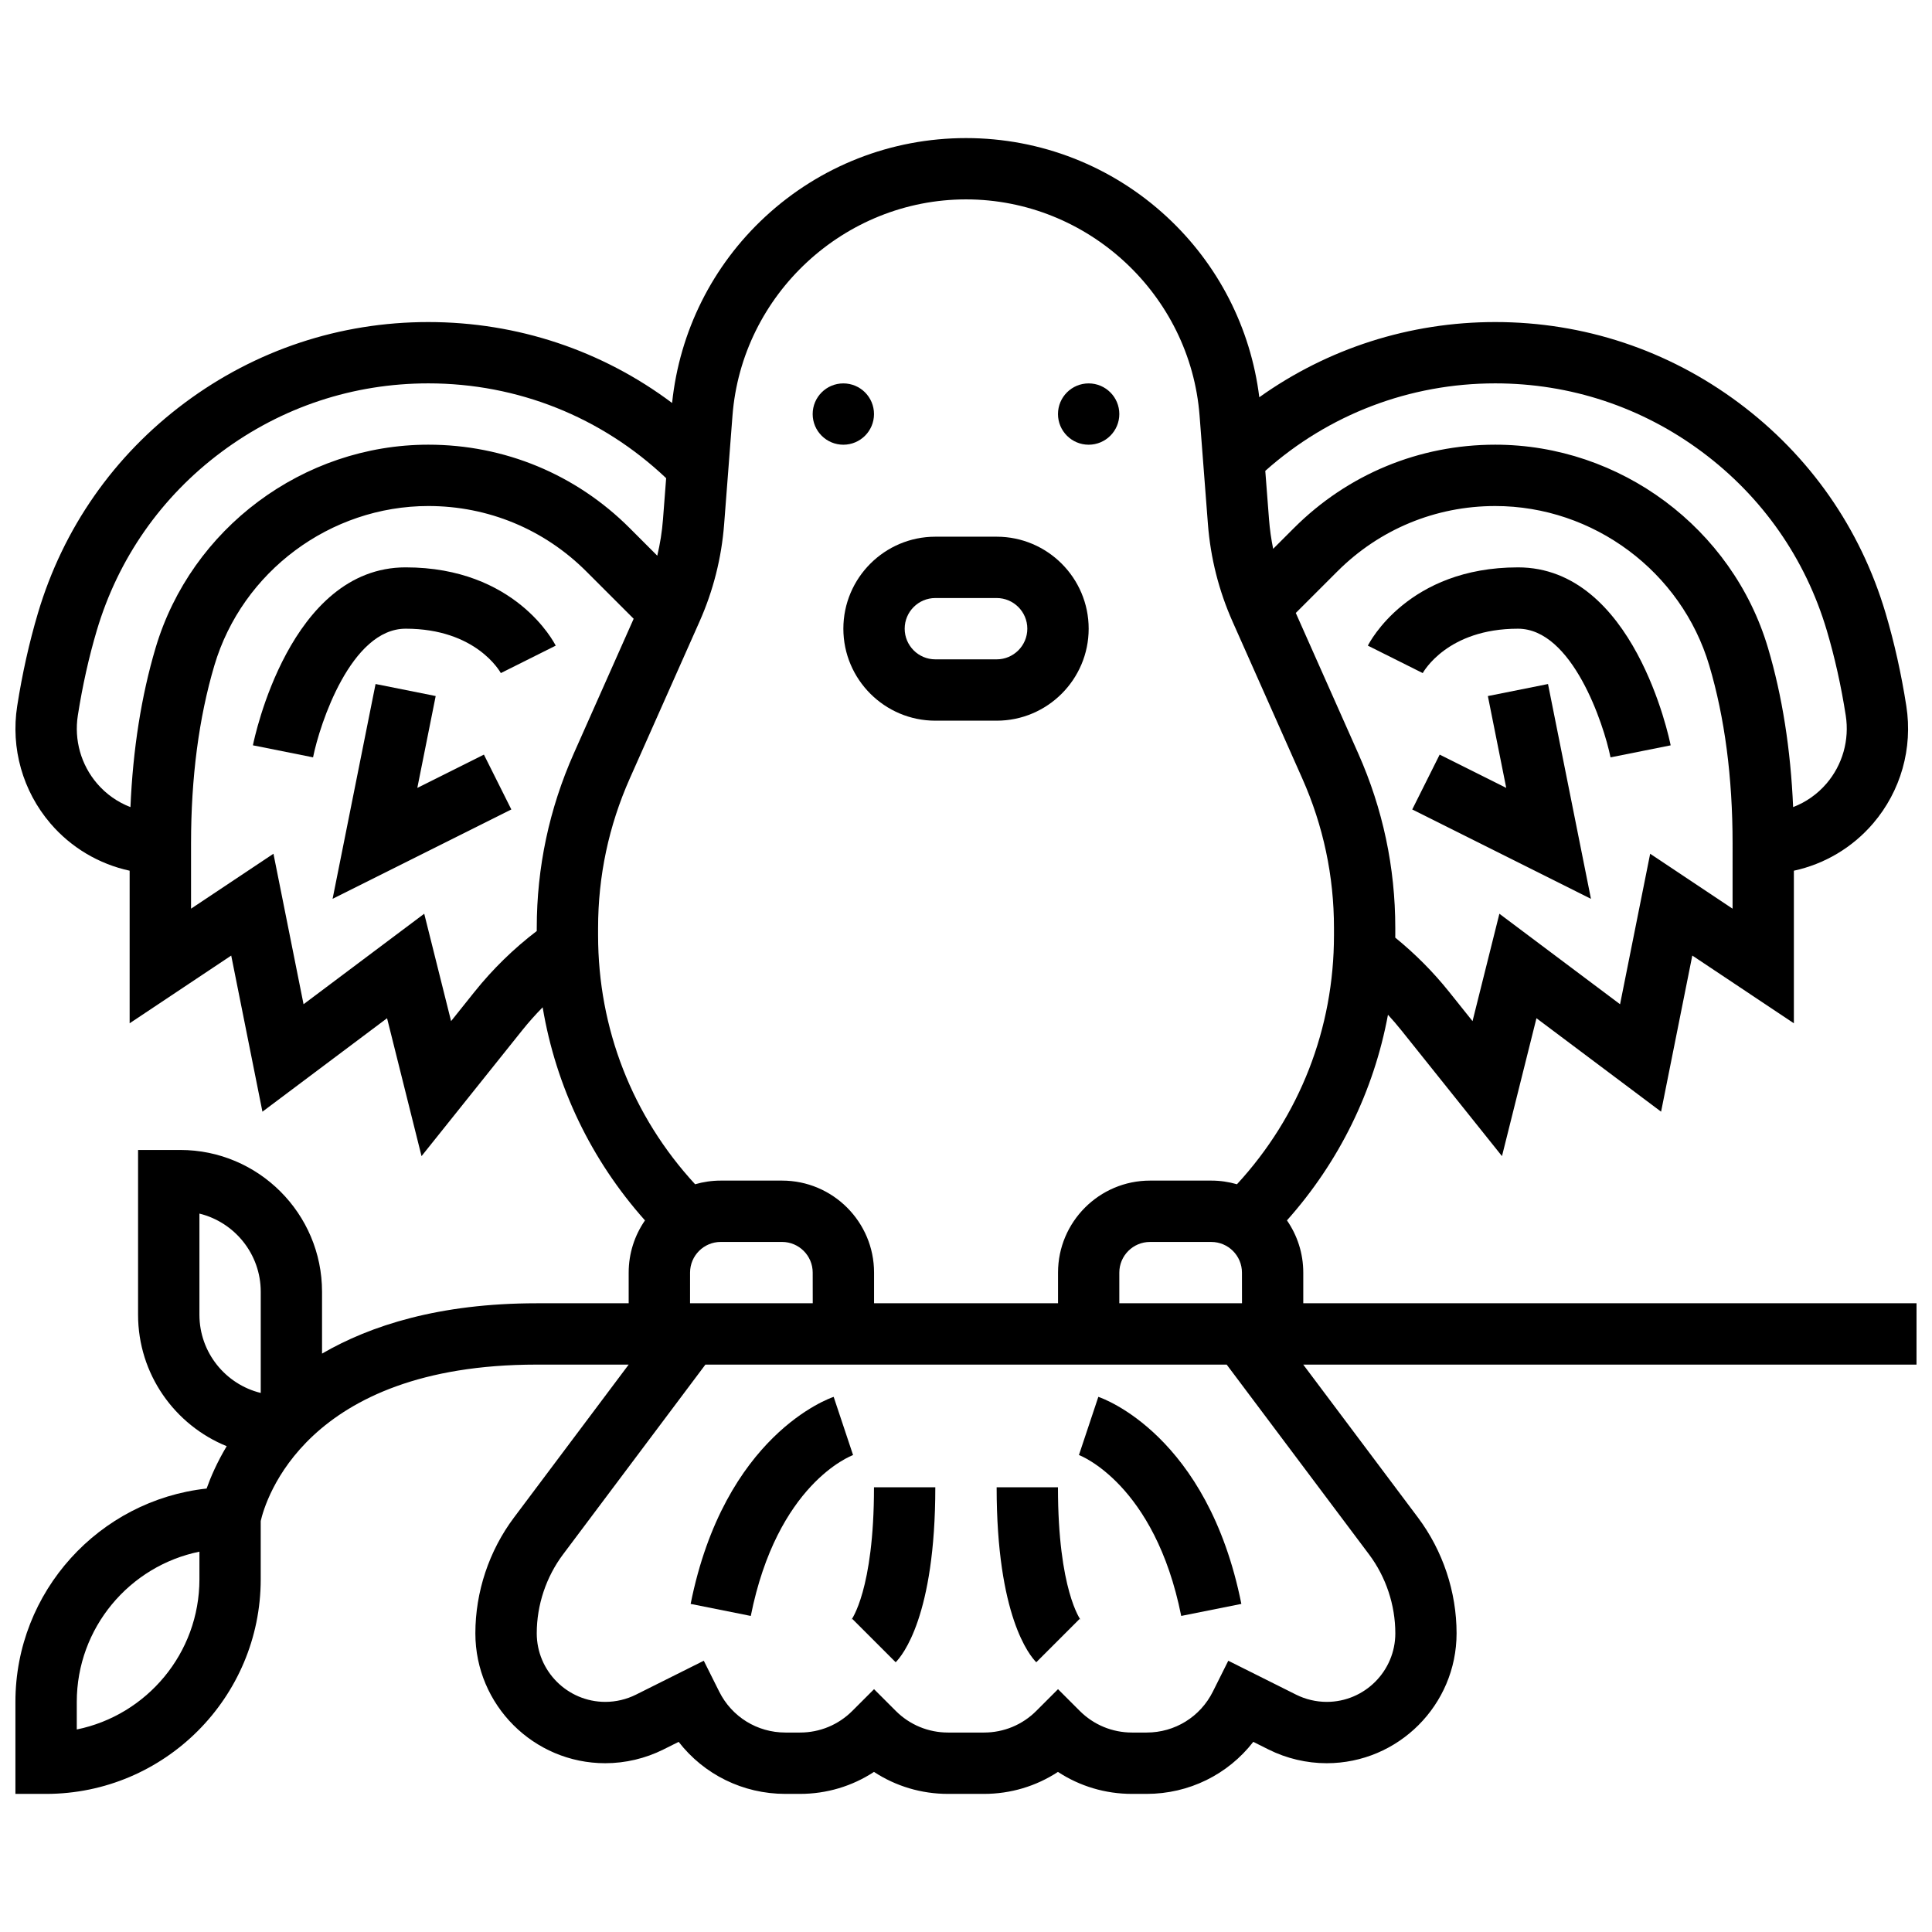 <?xml version="1.0" encoding="UTF-8"?>
<!-- Uploaded to: SVG Repo, www.svgrepo.com, Generator: SVG Repo Mixer Tools -->
<svg width="800px" height="800px" version="1.1" viewBox="144 144 512 512" xmlns="http://www.w3.org/2000/svg">
 <defs>
  <clipPath id="a">
   <path d="m148.09 180h503.81v440h-503.81z"/>
  </clipPath>
 </defs>
 <path d="m367.5 310.61c0 13.441 10.934 24.379 24.379 24.379h16.25c13.441 0 24.379-10.934 24.379-24.379 0-13.441-10.934-24.379-24.379-24.379h-16.25c-13.445 0-24.379 10.938-24.379 24.379zm24.375-8.125h16.25c4.481 0 8.125 3.644 8.125 8.125s-3.644 8.125-8.125 8.125h-16.25c-4.481 0-8.125-3.644-8.125-8.125s3.644-8.125 8.125-8.125z"/>
 <path d="m375.62 253.73c0 4.488-3.637 8.125-8.125 8.125-4.488 0-8.129-3.637-8.129-8.125s3.641-8.125 8.129-8.125c4.488 0 8.125 3.637 8.125 8.125"/>
 <path d="m440.63 253.73c0 4.488-3.641 8.125-8.125 8.125-4.488 0-8.129-3.637-8.129-8.125s3.641-8.125 8.129-8.125c4.484 0 8.125 3.637 8.125 8.125"/>
 <path d="m370.07 529.6-5.141-15.418c-1.18 0.395-28.953 10.133-37.902 54.871l15.938 3.188c6.984-34.918 26.387-42.375 27.211-42.676z"/>
 <path d="m369.55 573.37c0.195-0.246 0.32-0.348 0.32-0.348l11.492 11.492c1.754-1.754 10.504-12.234 10.504-46.375h-16.25c0 27.262-6.008 35.152-6.066 35.23z"/>
 <path d="m435.07 514.18-5.141 15.418c0.199 0.066 20.102 7.613 27.105 42.641l15.938-3.188c-8.945-44.742-36.723-54.48-37.902-54.871z"/>
 <path d="m408.12 538.14c0 34.141 8.75 44.621 10.504 46.375l11.492-11.492s0.125 0.098 0.32 0.348c-0.059-0.078-6.066-7.969-6.066-35.23z"/>
 <g clip-path="url(#a)">
  <path d="m651.9 489.38h-162.52v-8.125c0-5.137-1.602-9.906-4.324-13.84 13.859-15.551 23.016-34.273 26.77-54.496 1.219 1.324 2.391 2.688 3.516 4.09l26.699 33.375 9.137-36.547 33.027 24.77 8.273-41.375 26.918 17.949v-40.434c8.109-1.754 15.496-6.109 20.996-12.531 7.344-8.578 10.551-19.914 8.805-31.102-1.336-8.562-3.188-16.852-5.5-24.637-6.668-22.461-20.133-41.734-38.934-55.742-18.781-13.992-41.09-21.387-64.516-21.387-22.68 0-44.371 6.992-62.52 19.93-2.266-18.34-10.883-35.207-24.512-47.828-14.527-13.449-33.426-20.855-53.219-20.855s-38.695 7.406-53.219 20.855c-14 12.965-22.695 30.422-24.664 49.344-18.551-13.914-40.996-21.445-64.602-21.445-23.426 0-45.738 7.394-64.52 21.383-18.805 14.008-32.266 33.285-38.934 55.746-2.312 7.789-4.164 16.078-5.5 24.637-1.746 11.188 1.465 22.523 8.805 31.102 5.496 6.422 12.887 10.777 20.996 12.531v40.434l26.918-17.945 8.273 41.375 33.027-24.77 9.137 36.547 26.699-33.375c1.695-2.117 3.5-4.141 5.398-6.066 3.512 20.98 12.809 40.418 27.117 56.473-2.719 3.934-4.32 8.699-4.32 13.836v8.125h-24.379c-25.789 0-44.066 5.891-56.883 13.34v-16.387c0-20.723-16.859-37.582-37.582-37.582h-11.172v43.676c0 15.738 9.73 29.242 23.488 34.828-2.555 4.269-4.242 8.176-5.324 11.223-28.453 3.113-50.668 27.277-50.668 56.543v24.379h8.125c31.363 0 56.883-25.516 56.883-56.883v-15.43c1.195-5.238 11.684-41.453 73.133-41.453h24.379l-30.402 40.539c-6.598 8.789-10.227 19.688-10.227 30.676 0 18.98 15.441 34.422 34.422 34.422 5.316 0 10.641-1.258 15.395-3.633l4.055-2.027c6.711 8.641 17.027 13.789 28.281 13.789h3.867c7.074 0 13.836-2.035 19.617-5.828 5.781 3.793 12.543 5.828 19.617 5.828h9.52c7.074 0 13.836-2.035 19.617-5.828 5.781 3.793 12.543 5.828 19.617 5.828h3.867c11.254 0 21.574-5.148 28.281-13.789l4.055 2.027c4.754 2.375 10.078 3.633 15.395 3.633 18.98 0 34.426-15.441 34.426-34.422 0-10.992-3.633-21.883-10.227-30.676l-30.406-40.539h162.52zm-455.05 3.047v-26.812c9.32 2.285 16.25 10.707 16.25 20.719v26.812c-9.316-2.281-16.25-10.703-16.25-20.719zm0 70.09c0 19.621-13.98 36.039-32.504 39.812v-7.309c0-19.621 13.98-36.039 32.504-39.812zm243.78-73.137v-8.125c0-4.481 3.644-8.125 8.125-8.125h16.25c4.481 0 8.125 3.644 8.125 8.125l0.012 8.125h-0.012zm162.52-104.57-21.84-14.559-7.977 39.883-31.98-23.984-7.117 28.461-6.199-7.754c-4.231-5.289-9.027-10.105-14.281-14.375 0-0.203 0.008-0.41 0.008-0.613v-1.961c0-16.02-3.301-31.562-9.805-46.203l-16.562-37.262 11.004-11.004c11.18-11.18 26.043-17.336 41.852-17.336 26.008 0 49.328 17.371 56.715 42.246 4.102 13.824 6.184 29.684 6.184 47.141zm-8.09-121.05c15.969 11.895 27.402 28.262 33.062 47.332 2.106 7.098 3.797 14.672 5.019 22.52 1.012 6.492-0.844 13.059-5.094 18.027-2.414 2.82-5.465 4.953-8.852 6.25-0.652-15.309-2.883-29.457-6.656-42.172-9.414-31.715-39.141-53.871-72.289-53.871-20.148 0-39.094 7.848-53.344 22.094l-5.504 5.504c-0.527-2.562-0.895-5.16-1.098-7.785l-0.992-12.875c16.801-14.973 38.285-23.188 60.938-23.188 19.902 0 38.855 6.281 54.809 18.164zm-425.34 87.879c-4.25-4.965-6.109-11.535-5.094-18.027 1.227-7.848 2.914-15.422 5.019-22.52 5.66-19.07 17.094-35.438 33.062-47.332 15.957-11.883 34.91-18.164 54.812-18.164 23.652 0 45.918 8.918 63.016 25.125l-0.84 10.941c-0.25 3.25-0.766 6.457-1.512 9.602l-7.32-7.324c-14.25-14.246-33.195-22.094-53.344-22.094-33.148 0-62.879 22.152-72.293 53.871-3.773 12.715-6.004 26.863-6.656 42.172-3.387-1.297-6.434-3.426-8.852-6.25zm100.02 55.215-6.199 7.754-7.117-28.461-31.98 23.984-7.977-39.883-21.84 14.559v-17.32c0-17.453 2.082-33.312 6.184-47.141 7.383-24.875 30.707-42.246 56.715-42.246 15.809 0 30.672 6.156 41.852 17.332l12.547 12.547-15.875 35.715c-6.504 14.645-9.805 30.191-9.805 46.211v0.82c-6.129 4.684-11.676 10.09-16.504 16.129zm32.758-16.949c0-13.73 2.828-27.055 8.402-39.602l18.484-41.59c3.641-8.188 5.832-16.871 6.519-25.805l2.211-28.754c2.473-32.141 29.66-57.316 61.895-57.316s59.418 25.176 61.891 57.312l2.211 28.754c0.688 8.934 2.883 17.617 6.519 25.805l18.484 41.59c5.578 12.547 8.402 25.871 8.402 39.602v1.961c0 24.719-9.094 47.945-25.711 65.977-2.156-0.625-4.434-0.969-6.789-0.969h-16.25c-13.441 0-24.379 10.934-24.379 24.379v8.125h-48.754v-8.125c0-13.441-10.934-24.379-24.379-24.379h-16.25c-2.359 0-4.637 0.344-6.793 0.969-16.625-18.031-25.715-41.254-25.715-65.977zm24.375 91.344c0-4.481 3.644-8.125 8.125-8.125h16.25c4.481 0 8.125 3.644 8.125 8.125l0.012 8.125h-0.012-32.504zm186.9 95.594c0 10.02-8.152 18.172-18.172 18.172-2.805 0-5.617-0.664-8.125-1.918l-17.969-8.984-4.09 8.184c-3.344 6.688-10.066 10.844-17.547 10.844h-3.867c-5.238 0-10.168-2.039-13.871-5.746l-5.746-5.746-5.746 5.746c-3.707 3.707-8.633 5.746-13.871 5.746h-9.52c-5.238 0-10.168-2.039-13.871-5.746l-5.746-5.746-5.746 5.746c-3.707 3.707-8.633 5.746-13.871 5.746h-3.867c-7.481 0-14.203-4.156-17.547-10.844l-4.09-8.184-17.969 8.984c-2.512 1.254-5.32 1.918-8.125 1.918-10.02 0-18.172-8.152-18.172-18.172 0-7.496 2.477-14.926 6.977-20.926l37.719-50.289h138.14l37.719 50.289c4.496 5.996 6.973 13.43 6.973 20.926z"/>
 </g>
 <path d="m546.27 294.36c-29.066 0-39.348 19.895-39.773 20.742l14.535 7.269-0.055 0.105c0.266-0.48 6.617-11.863 25.293-11.863 14.379 0 22.742 25.258 24.535 34.098l15.938-3.188c-0.387-1.926-9.785-47.164-40.473-47.164z"/>
 <path d="m538.3 328.46 4.867 24.34-17.641-8.82-7.269 14.535 47.363 23.684-11.383-56.926z"/>
 <path d="m251.5 310.61c18.676 0 25.027 11.383 25.289 11.867l-0.055-0.105 14.535-7.269c-0.422-0.848-10.707-20.746-39.77-20.746-30.688 0-40.086 45.234-40.473 47.16l15.938 3.188c1.766-8.844 10.07-34.094 24.535-34.094z"/>
 <path d="m272.24 343.98-17.645 8.82 4.867-24.34-15.934-3.188-11.387 56.926 47.367-23.684z"/>
</svg>